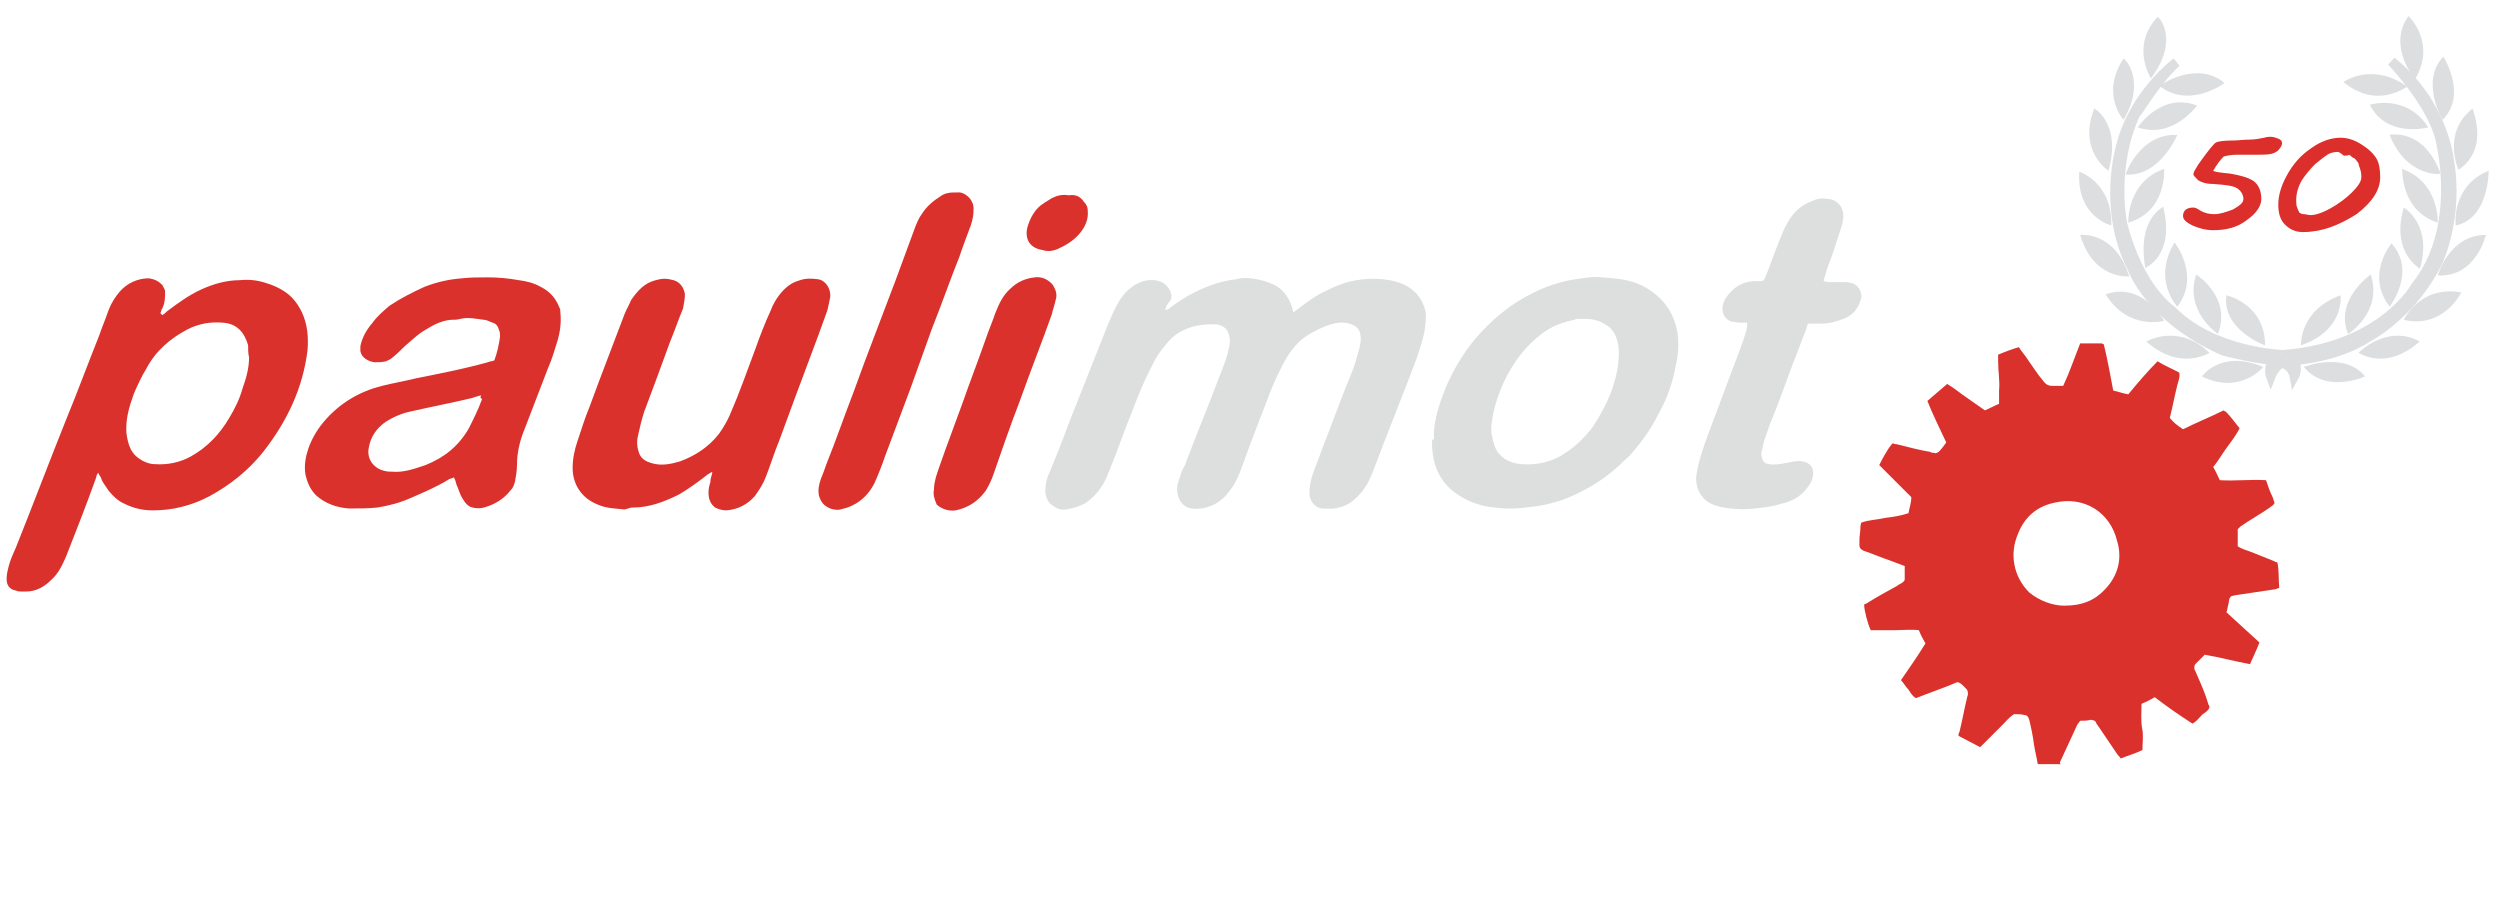<?xml version="1.0" encoding="utf-8"?>
<!-- Generator: Adobe Illustrator 24.0.1, SVG Export Plug-In . SVG Version: 6.00 Build 0)  -->
<svg version="1.1" id="Ebene_1" xmlns="http://www.w3.org/2000/svg" xmlns:xlink="http://www.w3.org/1999/xlink" x="0px" y="0px"
	 viewBox="0 0 265 96" style="enable-background:new 0 0 265 96;" xml:space="preserve">
<style type="text/css">
	.st0{clip-path:url(#SVGID_2_);fill:#DA312C;}
	.st1{clip-path:url(#SVGID_2_);fill:#DDDEDE;}
	.st2{clip-path:url(#SVGID_2_);fill:#DDDEDF;}
	.st3{display:none;clip-path:url(#SVGID_2_);fill:none;stroke:#DDDEDF;stroke-miterlimit:10;}
	.st4{display:none;clip-path:url(#SVGID_2_);fill:#DDDEDF;}
	.st5{clip-path:url(#SVGID_2_);fill:none;stroke:#DDDEDF;stroke-miterlimit:10;}
	.st6{fill:#DC2F2C;}
</style>
<g>
	<defs>
		<rect id="SVGID_1_" x="-0.3" y="1" width="265.3" height="80.1"/>
	</defs>
	<clipPath id="SVGID_2_">
		<use xlink:href="#SVGID_1_"  style="overflow:visible;"/>
	</clipPath>
	<path class="st0" d="M228.7,38.3c0.8,0.5,1.6,0.8,2.3,1.2c0.1,0.5-0.1,0.9-0.2,1.3c-0.3,1.2-0.5,2.3-0.8,3.5
		c0.4,0.5,0.8,0.8,1.4,1.2c1.4-0.7,2.9-1.3,4.3-2c0.1,0.1,0.2,0.1,0.3,0.2c0.5,0.5,0.9,1.1,1.4,1.7c-0.4,0.8-0.9,1.4-1.4,2.1
		c-0.5,0.7-0.9,1.4-1.4,2c0.3,0.5,0.5,1,0.7,1.4c1.6,0.1,3.3-0.1,4.9,0c0.2,0.6,0.4,1.2,0.7,1.8l0.2,0.6c-0.1,0.3-0.3,0.3-0.5,0.5
		c-1,0.7-2.1,1.3-3.1,2c-0.1,0.1-0.2,0.2-0.3,0.3v1.8c0.4,0.3,0.9,0.4,1.4,0.6c0.8,0.3,1.7,0.7,2.5,1c0.1,0.1,0.2,0.1,0.3,0.1
		c0.2,0.9,0.1,1.8,0.2,2.7c-0.2,0.1-0.5,0.2-0.7,0.2c-1.3,0.2-2.7,0.4-4,0.6c-0.1,0-0.3,0.1-0.4,0.1c-0.3,0.3-0.2,0.6-0.3,0.9
		c-0.1,0.3-0.1,0.6-0.2,0.8c1.2,1.1,2.3,2.1,3.5,3.2c-0.3,0.8-0.7,1.6-1,2.3c-1.6-0.3-3.1-0.7-4.8-1c-0.3,0.3-0.7,0.7-1,1
		c-0.1,0.1-0.1,0.3-0.1,0.5c0.2,0.5,0.5,1.1,0.7,1.6c0.3,0.7,0.6,1.5,0.8,2.2c0.1,0.1,0.1,0.2,0.1,0.3c-0.2,0.5-0.7,0.6-0.9,0.9
		c-0.3,0.3-0.5,0.6-0.9,0.8c-1.4-0.9-2.7-1.8-4-2.8c-0.5,0.3-0.9,0.5-1.4,0.7c0,0.9-0.1,1.9,0.1,2.8c0.1,0.7,0,1.4,0,2.1
		c-0.8,0.4-1.6,0.6-2.3,0.9c-0.1-0.2-0.3-0.3-0.4-0.5c-0.7-1-1.4-2.1-2.1-3.1c-0.1-0.1-0.1-0.1-0.1-0.2c-0.1-0.2-0.3-0.3-0.6-0.3
		c-0.4,0.1-0.7,0.1-1.1,0.1c-0.1,0.1-0.2,0.3-0.3,0.4c-0.6,1.3-1.2,2.6-1.8,3.9c-0.1,0.1,0,0.2,0,0.3H216c-0.1-0.7-0.3-1.4-0.4-2.1
		c-0.1-0.8-0.3-1.8-0.5-2.6c-0.1-0.3-0.2-0.5-0.5-0.5c-0.3-0.1-0.7-0.1-1.1-0.1c-0.5,0.3-0.8,0.7-1.2,1.1c-0.4,0.4-0.8,0.8-1.2,1.2
		c-0.4,0.4-0.8,0.8-1.2,1.2c-0.8-0.4-1.5-0.8-2.3-1.2c0-0.1,0-0.3,0.1-0.4c0.3-1.2,0.5-2.4,0.8-3.6c0-0.1,0.1-0.3,0.1-0.4
		c0-0.2,0-0.3-0.1-0.5c-0.3-0.3-0.6-0.7-1-0.8c-1.4,0.6-2.9,1.1-4.4,1.7c-0.4-0.2-0.6-0.6-0.8-0.9c-0.3-0.3-0.5-0.7-0.8-1
		c0.9-1.3,1.8-2.6,2.6-3.9c-0.3-0.5-0.5-0.9-0.7-1.4c-0.8-0.1-1.8,0-2.6,0h-2.5c-0.3-0.6-0.7-2.1-0.7-2.7c0.1-0.1,0.1-0.1,0.2-0.1
		c1.1-0.7,2.2-1.3,3.3-1.9c0.1-0.1,0.3-0.2,0.5-0.3c0.1-0.1,0.3-0.2,0.3-0.4v-1.4c-0.5-0.2-1.1-0.4-1.6-0.6c-0.9-0.3-1.8-0.7-2.7-1
		c-0.3-0.1-0.5-0.3-0.5-0.6v-0.6c0-0.4,0.1-0.8,0.1-1.2c0-0.2,0-0.3,0.1-0.6c0.8-0.3,1.7-0.3,2.5-0.5c0.8-0.1,1.6-0.2,2.5-0.5
		c0.1-0.6,0.3-1.1,0.3-1.7c-1.1-1.1-2.3-2.3-3.4-3.4c0.3-0.6,0.8-1.6,1.4-2.3c0.1,0,0.3,0.1,0.5,0.1c1.2,0.3,2.3,0.6,3.5,0.8
		c0.1,0.1,0.3,0.1,0.4,0.1c0.2,0.1,0.3,0,0.5-0.1c0.3-0.3,0.6-0.7,0.8-1c-0.7-1.5-1.4-2.9-2-4.4c0.7-0.6,1.4-1.2,2.1-1.8
		c0.7,0.4,1.4,1,2,1.4c0.7,0.5,1.3,0.9,2,1.4c0.5-0.2,1-0.5,1.5-0.7v-0.4v-1c0.1-1-0.1-2-0.1-3.1v-0.7c0.7-0.3,1.5-0.6,2.2-0.8
		c0.3,0.5,0.7,0.9,1,1.4c0.5,0.7,1,1.5,1.6,2.2c0.2,0.3,0.5,0.5,0.9,0.5h1.2c0.7-1.5,1.2-3,1.8-4.5h2.2c0.1,0,0.1,0,0.3,0.1
		c0.4,1.6,0.7,3.3,1,4.9c0.5,0.1,1,0.3,1.6,0.4C226.5,40.7,227.6,39.4,228.7,38.3 M218.8,64.2c2,0,3.3-0.6,4.4-1.8
		c1.3-1.4,1.8-3.2,1.2-5.1c-0.7-2.9-3.4-4.8-6.7-4c-1.8,0.4-3.1,1.5-3.8,3.3c-0.9,2.1-0.5,4.5,1.2,6.2
		C216.2,63.7,217.6,64.2,218.8,64.2"/>
	<path class="st1" d="M123.5,32.9c0.1-0.1,0.2-0.1,0.3-0.1c0.9-0.7,1.8-1.3,2.8-1.8c1.4-0.7,2.8-1.2,4.4-1.4c0.2,0,0.3-0.1,0.5-0.1
		c1-0.1,2.1,0.1,3.1,0.5c1.2,0.4,1.9,1.3,2.3,2.4c0.1,0.2,0.1,0.5,0.2,0.7c0.1-0.1,0.2-0.1,0.3-0.2c0.9-0.7,1.8-1.4,2.8-1.9
		c1.2-0.6,2.3-1.1,3.6-1.3c1.2-0.2,2.3-0.2,3.5,0c0.6,0.1,1.2,0.3,1.8,0.6c1,0.6,1.7,1.4,2,2.7c0.1,0.7,0,1.4-0.1,2.1
		c-0.2,1-0.5,1.9-0.8,2.8c-1.5,4-3.1,7.9-4.6,11.9c-0.3,0.8-0.7,1.7-1.3,2.4c-0.7,0.8-1.4,1.4-2.4,1.6c-0.6,0.2-1.2,0.1-1.8,0.1
		c-0.7-0.1-1.3-0.8-1.3-1.6c0-0.7,0.1-1.2,0.3-1.9c0.3-0.9,0.7-1.8,1-2.7c1.1-2.8,2.1-5.6,3.3-8.5c0.3-0.8,0.5-1.6,0.7-2.3
		c0.1-0.5,0.2-0.9,0.1-1.4c-0.1-0.7-0.5-1-1.2-1.2c-0.7-0.2-1.3-0.1-2,0.1c-0.9,0.3-1.7,0.7-2.5,1.2c-1.2,0.8-2,2-2.6,3.2
		c-0.8,1.5-1.4,3.1-2,4.7c-0.7,1.8-1.4,3.6-2,5.3c-0.3,0.8-0.6,1.7-1,2.4c-0.6,1-1.4,2-2.5,2.4c-0.7,0.3-1.4,0.4-2.1,0.3
		c-0.8-0.1-1.4-0.8-1.5-1.7c-0.1-0.6,0.1-1.2,0.3-1.7c0.1-0.5,0.3-0.8,0.5-1.2c1.2-3.2,2.5-6.3,3.7-9.5c0.4-1,0.8-2,1-3.1
		c0.1-0.5,0.1-0.9-0.1-1.4c-0.1-0.4-0.5-0.7-0.8-0.8c-0.1,0-0.2-0.1-0.3-0.1c-1.5-0.1-2.9,0.1-4.2,0.9c-0.5,0.3-1,0.8-1.3,1.2
		c-0.7,0.8-1.2,1.6-1.6,2.5c-1,1.9-1.7,3.9-2.5,5.9c-0.4,1-0.8,2.1-1.2,3.2c-0.3,0.8-0.7,1.7-1,2.5c-0.5,1.1-1.2,2-2.2,2.7
		c-0.7,0.4-1.4,0.6-2.1,0.7c-0.5,0.1-1-0.1-1.4-0.4c-0.5-0.3-0.7-0.8-0.8-1.4c0-0.7,0.1-1.4,0.4-2c0.7-1.7,1.4-3.4,2-5.1
		c1.4-3.5,2.8-7.1,4.2-10.6c0.2-0.5,0.4-0.9,0.6-1.4c0.5-1,1-2,2-2.7c0.7-0.5,1.5-0.8,2.4-0.7c0.8,0.1,1.4,0.5,1.7,1.3
		c0.1,0.3,0.1,0.6,0,0.8C123.8,32.1,123.6,32.5,123.5,32.9"/>
	<path class="st0" d="M17.2,33.4c0.2-0.1,0.4-0.3,0.5-0.4c1.2-0.9,2.3-1.7,3.6-2.3c1.3-0.6,2.7-1,4.1-1c1-0.1,1.9,0,2.8,0.3
		c1,0.3,2,0.8,2.7,1.5c0.5,0.5,0.8,1,1.1,1.6c0.6,1.3,0.7,2.6,0.6,4c-0.5,4.1-2.2,7.6-4.7,10.8c-1.6,2-3.5,3.5-5.7,4.7
		c-1.9,1-3.9,1.5-6,1.5c-1,0-2-0.2-3-0.7c-0.7-0.3-1.2-0.8-1.7-1.4c-0.3-0.5-0.7-0.9-0.8-1.4c-0.1-0.1-0.2-0.3-0.3-0.5
		c-0.1,0.2-0.2,0.3-0.2,0.5C9.2,53.4,8.1,56.2,7,59c-0.4,0.9-0.8,1.8-1.6,2.5c-0.7,0.7-1.6,1.2-2.6,1.2H2.2c-0.1,0-0.3,0-0.5-0.1
		c-0.7-0.1-1-0.6-1-1.2c0-0.5,0.1-0.9,0.2-1.3c0.2-0.8,0.5-1.4,0.8-2.1c1.8-4.5,3.5-9,5.3-13.5c1.2-2.9,2.3-5.9,3.5-8.9
		c0.3-0.9,0.7-1.8,1-2.7c0.3-0.8,0.7-1.4,1.2-2c0.8-0.9,1.9-1.4,3.1-1.4c0.6,0.1,1,0.3,1.4,0.7c0.1,0.2,0.3,0.5,0.3,0.7
		c0,0.6,0,1.2-0.3,1.8c-0.1,0.1-0.1,0.3-0.2,0.5C17.2,33.4,17.2,33.4,17.2,33.4 M26.4,37.9c-0.1-0.5-0.1-0.8-0.1-1.3
		c-0.4-1.4-1.2-2.3-2.7-2.4c-1.3-0.1-2.5,0.1-3.7,0.7c-1.9,1-3.4,2.3-4.4,4.2c-0.5,0.8-0.9,1.7-1.3,2.6c-0.5,1.4-0.9,2.7-0.8,4.2
		c0.1,0.7,0.2,1.2,0.5,1.8c0.2,0.3,0.4,0.6,0.7,0.8c0.5,0.4,1.2,0.7,1.8,0.7c1.4,0.1,2.7-0.2,3.8-0.8c1.8-1,3.1-2.4,4.1-4.1
		c0.6-1,1.1-2,1.4-3.1C26.1,40.1,26.4,39,26.4,37.9"/>
	<path class="st0" d="M52.4,38.2c0.3-0.8,0.5-1.7,0.6-2.5c0-0.3,0-0.5-0.1-0.7c-0.1-0.4-0.3-0.7-0.7-0.8c-0.3-0.1-0.6-0.3-0.9-0.3
		c-0.8-0.1-1.7-0.3-2.5-0.1c-0.3,0.1-0.7,0.1-1,0.1c-1.2,0.1-2.1,0.7-3.1,1.3c-0.7,0.5-1.2,1-1.8,1.5c-0.4,0.4-0.8,0.8-1.3,1.2
		c-0.2,0.2-0.5,0.3-0.7,0.4c-0.4,0.1-0.8,0.1-1.2,0.1c-0.7-0.1-1.4-0.5-1.5-1.2v-0.5c0.2-1,0.7-1.8,1.3-2.5c0.5-0.7,1.1-1.2,1.8-1.8
		c1.2-0.8,2.4-1.4,3.7-2c1.3-0.5,2.6-0.8,4-0.9c0.8-0.1,1.8-0.1,2.7-0.1c1.1,0,2.2,0.1,3.3,0.3c0.8,0.1,1.6,0.3,2.3,0.7
		c1,0.5,1.6,1.2,2,2.2c0.1,0.2,0.1,0.3,0.1,0.5c0.1,1,0,2-0.3,3c-0.3,1-0.6,2-1,2.9c-0.8,2.1-1.7,4.4-2.5,6.5
		c-0.5,1.2-0.8,2.5-0.8,3.8c0,0.6-0.1,1.1-0.2,1.7c-0.1,0.4-0.2,0.7-0.5,1c-0.7,0.9-1.7,1.5-2.8,1.8c-0.4,0.1-0.8,0.1-1.2,0
		c-0.5-0.1-0.8-0.5-1.1-1c-0.3-0.5-0.4-1-0.6-1.4c-0.1-0.3-0.1-0.5-0.3-0.8c-0.1,0.1-0.3,0.1-0.5,0.2c-1.3,0.8-2.7,1.4-4.1,2
		c-1.1,0.5-2.3,0.8-3.5,1c-1,0.1-2,0.1-3,0.1c-1.3-0.1-2.5-0.5-3.5-1.4c-0.6-0.6-0.9-1.3-1.1-2.1c-0.2-1,0-2,0.3-2.9
		c0.4-1.1,1-2.1,1.8-3c1.6-1.8,3.6-3,6-3.6c1.2-0.3,2.4-0.5,3.6-0.8c2.5-0.5,5.1-1,7.6-1.7C51.9,38.3,52.2,38.3,52.4,38.2 M51,41.9
		c-0.4,0.1-0.7,0.2-1,0.3c-2.1,0.5-4.2,0.9-6.4,1.4c-1,0.2-1.9,0.6-2.7,1.1c-1,0.7-1.6,1.6-1.8,2.7c-0.3,1.4,0.7,2.3,1.6,2.5
		c0.3,0.1,0.7,0.1,0.9,0.1c1.2,0.1,2.3-0.3,3.5-0.7c2-0.8,3.5-2,4.6-3.9c0.5-1,1-2,1.4-3.1C50.9,42.2,50.9,42.1,51,41.9"/>
	<path class="st1" d="M152,46.6c-0.1-1.8,0.5-3.6,1.2-5.4c0.8-1.9,1.8-3.6,3.1-5.2c1.8-2.1,3.8-3.8,6.3-5c1.6-0.8,3.3-1.3,5.1-1.5
		c0.7-0.1,1.4-0.2,2.1-0.1c1.4,0.1,2.8,0.2,4.1,0.8c2.1,1,3.5,2.7,3.9,5c0.2,1.2,0.1,2.5-0.2,3.7c-0.3,1.6-0.8,3.1-1.6,4.6
		c-0.7,1.4-1.5,2.7-2.5,3.9c-0.4,0.5-0.7,0.9-1.2,1.3c-0.7,0.7-1.4,1.3-2.2,1.9c-1.4,1-2.9,1.8-4.5,2.4c-1,0.3-2,0.6-3.1,0.7
		c-1.3,0.2-2.7,0.3-4,0.1c-1.3-0.1-2.6-0.5-3.7-1.2c-2-1.2-2.9-3-3-5.3V46.6z M167.9,33.8h-0.7c-0.1,0-0.2,0-0.3,0.1
		c-1.6,0.3-2.9,0.9-4.1,2c-1.3,1.1-2.3,2.5-3.1,4c-0.8,1.6-1.4,3.3-1.6,5.1c-0.1,0.8,0.1,1.5,0.3,2.2c0.1,0.3,0.3,0.7,0.5,0.9
		c0.6,0.7,1.4,1,2.3,1.1c1.4,0.1,2.8-0.1,4.1-0.8c1.4-0.8,2.5-1.8,3.5-3.1c0.8-1.2,1.5-2.5,2-3.8c0.5-1.4,0.8-2.7,0.8-4.2
		c0-0.5-0.1-1.1-0.3-1.6c-0.3-0.7-0.7-1.1-1.3-1.4C169.4,33.9,168.6,33.8,167.9,33.8"/>
	<path class="st0" d="M75.5,50c-0.2,0.1-0.3,0.2-0.5,0.3c-1,0.8-2,1.5-3,2.1c-1.6,0.8-3.2,1.4-4.9,1.4c-0.1,0-0.3,0-0.5,0.1
		c-0.1,0-0.3,0.1-0.4,0.1c-0.9-0.1-1.9-0.1-2.8-0.5c-1.8-0.7-2.7-2.2-2.7-3.9c0-1,0.2-1.9,0.5-2.8c0.4-1.2,0.8-2.5,1.3-3.7
		c1.2-3.3,2.5-6.6,3.7-9.8c0.2-0.5,0.5-1,0.7-1.5c0.7-1,1.4-1.8,2.6-2.1c0.7-0.2,1.2-0.2,1.9,0c0.7,0.2,1.1,0.8,1.2,1.5
		c0,0.5-0.1,1-0.2,1.5c-0.5,1.2-0.9,2.4-1.4,3.6c-0.9,2.5-1.8,4.9-2.7,7.3c-0.3,0.9-0.5,1.8-0.7,2.7c-0.1,0.5-0.1,1,0.1,1.6
		c0.2,0.7,0.7,1,1.4,1.2c1,0.3,2,0.1,3-0.2c1.6-0.6,3-1.5,4.1-2.9c0.5-0.7,0.9-1.4,1.2-2.1c1-2.3,1.8-4.6,2.7-7c0.5-1.4,1-2.7,1.6-4
		c0.3-0.8,0.8-1.6,1.4-2.2c0.5-0.5,1-0.8,1.7-1c0.6-0.2,1.2-0.2,1.9-0.1c0.8,0.1,1.4,1,1.3,1.9c-0.1,0.5-0.2,1-0.3,1.4
		c-0.6,1.7-1.2,3.3-1.8,4.9c-1.1,2.9-2.2,5.9-3.3,8.9c-0.5,1.2-0.9,2.5-1.4,3.8c-0.3,0.8-0.7,1.4-1.2,2.1c-0.8,0.9-1.8,1.4-3,1.5
		c-0.4,0-0.8-0.1-1.2-0.3c-0.5-0.4-0.7-0.9-0.7-1.6c0-0.4,0.1-0.8,0.2-1.1C75.3,50.6,75.5,50.4,75.5,50"/>
	<path class="st1" d="M185.2,34.2h-0.8c-0.3,0-0.6-0.1-0.8-0.1c-0.7-0.2-1.1-0.8-1-1.6c0.1-0.7,0.5-1.2,1-1.7c0.7-0.7,1.6-1,2.5-1
		h0.7c0.3-0.2,0.3-0.4,0.4-0.6c0.6-1.5,1.1-3,1.7-4.4c0.2-0.5,0.4-0.9,0.7-1.4c0.6-1,1.4-1.7,2.5-2.1c0.6-0.3,1.2-0.3,1.8-0.2
		c0.9,0.1,1.5,0.9,1.5,1.8c0,0.3-0.1,0.6-0.1,0.8c-0.3,1-0.7,2.1-1,3.1c-0.3,0.8-0.6,1.5-0.8,2.3c-0.1,0.2-0.1,0.4-0.2,0.7
		c0.2,0,0.3,0.1,0.4,0.1h1.9c0.3,0,0.5,0.1,0.7,0.1c0.7,0.2,1.1,1,1,1.6c-0.3,1-0.8,1.8-1.9,2.2c-0.8,0.3-1.5,0.5-2.3,0.5h-1.4
		c-0.1,0.1-0.2,0.3-0.2,0.5c-0.5,1.2-0.9,2.4-1.4,3.6c-0.8,2.2-1.6,4.4-2.5,6.6c-0.3,0.9-0.7,1.8-0.8,2.7c-0.1,0.1-0.1,0.3-0.1,0.5
		c0.1,0.7,0.3,0.9,0.8,1c0.6,0.1,1.1,0,1.7-0.1c0.6-0.1,1.2-0.3,1.8-0.2c0.7,0.1,1.2,0.5,1.2,1.2c0,0.7-0.3,1.2-0.7,1.7
		c-0.7,0.9-1.7,1.4-2.7,1.6c-0.9,0.3-1.8,0.4-2.8,0.5c-0.8,0.1-1.7,0.1-2.6,0c-0.7-0.1-1.4-0.2-2-0.5c-1.1-0.5-1.7-1.7-1.6-2.9
		c0.2-1.5,0.7-2.9,1.2-4.3c0.9-2.4,1.8-4.8,2.7-7.2c0.5-1.3,1-2.6,1.4-3.9C185.2,34.7,185.2,34.5,185.2,34.2"/>
	<path class="st0" d="M101.1,20.4h0.4c0.7-0.1,1.7,0.7,1.7,1.7c0,0.7-0.1,1.2-0.3,1.8c-0.4,1.1-0.8,2.1-1.2,3.3
		c-1,2.5-1.9,5.1-2.9,7.6C98,37,97.3,39,96.5,41.2c-0.9,2.4-1.8,4.8-2.7,7.2c-0.3,0.9-0.7,1.9-1.1,2.8c-0.5,1-1.3,1.9-2.4,2.4
		c-0.4,0.2-0.8,0.3-1.2,0.4c-0.4,0.1-0.8,0-1.1-0.1c-0.7-0.3-1-0.7-1.2-1.4c-0.1-0.6,0-1.1,0.2-1.7c0.2-0.5,0.4-1,0.6-1.6
		c1-2.5,1.9-5.1,2.9-7.7c1.4-3.9,2.9-7.7,4.4-11.7c0.7-1.9,1.4-3.8,2.1-5.7c0.2-0.5,0.4-1,0.7-1.4c0.5-0.8,1.2-1.4,2-1.9
		C100.1,20.5,100.6,20.4,101.1,20.4"/>
	<path class="st0" d="M99,51.9c0-0.5,0.1-0.9,0.2-1.3c0.3-1,0.7-2,1-2.9c0.6-1.6,1.2-3.3,1.8-4.9c0.8-2.3,1.7-4.6,2.5-6.9
		c0.3-0.9,0.7-1.8,1-2.7c0.4-1,0.8-1.9,1.6-2.6c0.7-0.7,1.6-1.1,2.6-1.2c0.7-0.1,1.4,0.2,1.9,0.8c0.3,0.5,0.5,1,0.3,1.6
		c-0.1,0.5-0.3,1-0.4,1.5c-1.1,3.1-2.3,6.1-3.4,9.2c-1,2.6-1.9,5.2-2.8,7.8c-0.2,0.6-0.5,1.2-0.8,1.7c-0.8,1.1-1.8,1.8-3.2,2.1
		c-0.7,0.1-1.4-0.1-2-0.6C99,52.8,98.9,52.4,99,51.9"/>
	<path class="st0" d="M113.3,20.7c0.7-0.1,1.2,0.1,1.6,0.7c0.3,0.3,0.4,0.6,0.4,0.9c0.1,1-0.3,1.8-0.9,2.5c-0.6,0.7-1.4,1.2-2.3,1.6
		c-0.5,0.2-1,0.3-1.6,0.1c-1.3-0.2-1.9-1.1-1.6-2.4c0.3-1,0.8-2,1.8-2.6c0.3-0.2,0.5-0.3,0.8-0.5C112.1,20.7,112.6,20.6,113.3,20.7"
		/>
	<path class="st2" d="M228,8.3c0,0-2.2-3.4,0.7-6.5C228.8,1.7,231.1,4.2,228,8.3"/>
	<path class="st3" d="M228,8.3c0,0-2.2-3.4,0.7-6.5C228.8,1.7,231.1,4.2,228,8.3z"/>
	<path class="st2" d="M225.1,12.7c0,0-2.5-2.7,0-6.5C225.1,6.1,227.6,8.4,225.1,12.7"/>
	<path class="st3" d="M225.1,12.7c0,0-2.5-2.7,0-6.5C225.1,6.1,227.6,8.4,225.1,12.7z"/>
	<path class="st2" d="M223.5,18.1c0,0-3.3-2.1-1.5-6.6C222,11.5,224.9,13.1,223.5,18.1"/>
	<path class="st3" d="M223.5,18.1c0,0-3.3-2.1-1.5-6.6C222,11.5,224.9,13.1,223.5,18.1z"/>
	<path class="st2" d="M223.8,23.9c0,0-3.7-0.9-3.4-5.7C220.4,18.2,223.9,19.3,223.8,23.9"/>
	<path class="st3" d="M223.8,23.9c0,0-3.7-0.9-3.4-5.7C220.4,18.2,223.9,19.3,223.8,23.9z"/>
	<path class="st2" d="M225.7,29.3c0,0-3.8,0.4-5.2-4.4C220.6,24.9,224.2,24.5,225.7,29.3"/>
	<path class="st3" d="M225.7,29.3c0,0-3.8,0.4-5.2-4.4C220.6,24.9,224.2,24.5,225.7,29.3z"/>
	<path class="st2" d="M229.4,34c0,0-3.8,1.1-6.2-2.8C223.3,31.2,226.6,29.6,229.4,34"/>
	<path class="st3" d="M229.4,34c0,0-3.8,1.1-6.2-2.8C223.3,31.2,226.6,29.6,229.4,34z"/>
	<path class="st2" d="M234.2,37.4c0,0-3.1,2-6.7-1.2C227.5,36.2,230.9,34.2,234.2,37.4"/>
	<path class="st3" d="M234.2,37.4c0,0-3.1,2-6.7-1.2C227.5,36.2,230.9,34.2,234.2,37.4z"/>
	<path class="st2" d="M233.4,39.9c0,0,2-2.9,6.5-1C239.9,38.9,237.5,41.9,233.4,39.9"/>
	<path class="st3" d="M233.4,39.9c0,0,2-2.9,6.5-1C239.9,38.9,237.5,41.9,233.4,39.9z"/>
	<path class="st2" d="M244.2,38.9c0,0,4.3-1.7,6.5,1C250.7,39.9,246.6,41.8,244.2,38.9"/>
	<path class="st3" d="M244.2,38.9c0,0,4.3-1.7,6.5,1C250.7,39.9,246.6,41.8,244.2,38.9z"/>
	<path class="st2" d="M250,37.4c0,0,3-3.1,6.5-1.2C256.4,36.2,253.5,39.3,250,37.4"/>
	<path class="st3" d="M250,37.4c0,0,3-3.1,6.5-1.2C256.4,36.2,253.5,39.3,250,37.4z"/>
	<path class="st2" d="M254.8,33.9c0,0,1.7-3.7,6.1-2.9C260.9,31,259,34.9,254.8,33.9"/>
	<path class="st3" d="M254.8,33.9c0,0,1.7-3.7,6.1-2.9C260.9,31,259,34.9,254.8,33.9z"/>
	<path class="st2" d="M258.4,29.2c0,0,1.2-4.3,5.1-4.3C263.5,24.9,262.5,29.4,258.4,29.2"/>
	<path class="st3" d="M258.4,29.2c0,0,1.2-4.3,5.1-4.3C263.5,24.9,262.5,29.4,258.4,29.2z"/>
	<path class="st2" d="M260.3,23.9c0,0-0.5-4.2,3.5-5.8C263.8,18.2,263.8,23.2,260.3,23.9"/>
	<path class="st3" d="M260.3,23.9c0,0-0.5-4.2,3.5-5.8C263.8,18.2,263.8,23.2,260.3,23.9z"/>
	<path class="st2" d="M260.6,18c0,0-1.8-3.9,1.5-6.5C262,11.5,264,15.7,260.6,18"/>
	<path class="st3" d="M260.6,18c0,0-1.8-3.9,1.5-6.5C262,11.5,264,15.7,260.6,18z"/>
	<path class="st2" d="M258.9,12.7c0,0-2.4-4.1,0.1-6.7C259,6,261.6,10.1,258.9,12.7"/>
	<path class="st3" d="M258.9,12.7c0,0-2.4-4.1,0.1-6.7C259,6,261.6,10.1,258.9,12.7z"/>
	<path class="st2" d="M256,8.4c0,0-3-3.5-0.7-6.7C255.3,1.7,258.3,4.5,256,8.4"/>
	<path class="st3" d="M256,8.4c0,0-3-3.5-0.7-6.7C255.3,1.7,258.3,4.5,256,8.4z"/>
	<path class="st2" d="M248.4,8.7c0,0,3-2.2,6.8,0.5C255.1,9.1,252.1,11.7,248.4,8.7"/>
	<path class="st3" d="M248.4,8.7c0,0,3-2.2,6.8,0.5C255.1,9.1,252.1,11.7,248.4,8.7z"/>
	<path class="st2" d="M251.2,11.1c0,0,3.9-1.2,6.2,2.4C257.4,13.5,253,14.7,251.2,11.1"/>
	<path class="st3" d="M251.2,11.1c0,0,3.9-1.2,6.2,2.4C257.4,13.5,253,14.7,251.2,11.1z"/>
	<path class="st2" d="M253.3,14.3c0,0,3.6-0.8,5.4,4.1C258.7,18.5,255.1,18.8,253.3,14.3"/>
	<path class="st3" d="M253.3,14.3c0,0,3.6-0.8,5.4,4.1C258.7,18.5,255.1,18.8,253.3,14.3"/>
	<path class="st2" d="M258.4,23.6c0,0,0.2-4.3-3.8-5.7C254.7,18,254.4,22.3,258.4,23.6"/>
	<path class="st3" d="M258.4,23.6c0,0,0.2-4.3-3.8-5.7C254.7,18,254.4,22.3,258.4,23.6z"/>
	<path class="st2" d="M254.8,22c0,0,3.1,1.8,1.7,6.5C256.5,28.4,253.4,26.8,254.8,22"/>
	<path class="st3" d="M254.8,22c0,0,3.1,1.8,1.7,6.5C256.5,28.4,253.4,26.8,254.8,22z"/>
	<path class="st2" d="M253.5,25.8c0,0-2.8,3.3-0.2,6.7C253.3,32.5,256.2,28.8,253.5,25.8"/>
	<path class="st3" d="M253.5,25.8c0,0-2.8,3.3-0.2,6.7C253.3,32.5,256.2,28.8,253.5,25.8z"/>
	<path class="st2" d="M248.9,35.4c0,0,3.7-2.3,2.4-6.3C251.3,29.1,247.4,31.8,248.9,35.4"/>
	<path class="st3" d="M248.9,35.4c0,0,3.7-2.3,2.4-6.3C251.3,29.1,247.4,31.8,248.9,35.4z"/>
	<path class="st2" d="M243.9,36.6c0,0-0.2-3.7,4.2-5.3C248.1,31.3,248.6,35,243.9,36.6"/>
	<path class="st3" d="M243.9,36.6c0,0-0.2-3.7,4.2-5.3C248.1,31.3,248.6,35,243.9,36.6z"/>
	<path class="st2" d="M236,31.3c0,0,4.1,0.9,4.1,5.3C240,36.6,235.5,34.9,236,31.3"/>
	<path class="st3" d="M236,31.3c0,0,4.1,0.9,4.1,5.3C240,36.6,235.5,34.9,236,31.3z"/>
	<path class="st2" d="M232.8,29.1c0,0,3.8,2.4,2.3,6.3C235.1,35.4,231.5,33,232.8,29.1"/>
	<path class="st3" d="M232.8,29.1c0,0,3.8,2.4,2.3,6.3C235.1,35.4,231.5,33,232.8,29.1z"/>
	<path class="st2" d="M230.5,25.7c0,0,2.8,3.5,0.3,6.8C230.8,32.5,228.1,29.7,230.5,25.7"/>
	<path class="st3" d="M230.5,25.7c0,0,2.8,3.5,0.3,6.8C230.8,32.5,228.1,29.7,230.5,25.7z"/>
	<path class="st2" d="M227.4,28.4c0,0,3.2-1.3,1.9-6.5C229.3,22,226.5,23.1,227.4,28.4"/>
	<path class="st3" d="M227.4,28.4c0,0,3.2-1.3,1.9-6.5C229.3,22,226.5,23.1,227.4,28.4z"/>
	<path class="st2" d="M225.6,23.6c0,0-0.2-4.3,3.8-5.7C229.4,18,229.7,22.4,225.6,23.6"/>
	<path class="st3" d="M225.6,23.6c0,0-0.2-4.3,3.8-5.7C229.4,18,229.7,22.4,225.6,23.6z"/>
	<path class="st2" d="M225.3,18.5c0,0,1.5-4.4,5.5-4.2C230.8,14.3,228.9,18.8,225.3,18.5"/>
	<path class="st3" d="M225.3,18.5c0,0,1.5-4.4,5.5-4.2C230.8,14.3,228.9,18.8,225.3,18.5z"/>
	<path class="st2" d="M226.6,13.5c0,0,2.5-3.8,6.3-2.3C232.9,11.1,230.4,14.8,226.6,13.5"/>
	<path class="st3" d="M226.6,13.5c0,0,2.5-3.8,6.3-2.3C232.9,11.1,230.4,14.8,226.6,13.5z"/>
	<path class="st2" d="M228.9,9.1c0,0,3.9-2.8,6.9-0.3C235.8,8.8,232.1,11.6,228.9,9.1"/>
	<path class="st3" d="M228.9,9.1c0,0,3.9-2.8,6.9-0.3C235.8,8.8,232.1,11.6,228.9,9.1z"/>
	<path class="st4" d="M230.7,6.6c0,0-4.5,3.3-5.9,8.9c0,0-2,6.7,1.2,12.9c0,0,1.8,5.3,9.7,8.8c0,0,2.7,0.7,5.2,1
		c0,0-0.5,0.9-0.2,1.7c0,0,0.5-1.3,1.3-1.4c0,0,1,0.3,1.2,1.4c0,0,0.5-0.9-0.1-1.7c0,0,4.5-0.2,8-2.5c0,0,4.5-2.3,7.3-7.9
		c0,0,2.3-4.8,1.2-10.9c0,0-0.6-6-6.1-10.4c0,0,4.8,5,5.3,9c0,0,2.1,8.8-2.7,14.8c0,0-3.5,6.5-14.1,7.3c0,0-7.4-0.2-11.8-4.7
		c0,0-3.4-2.2-5.2-9.1c0,0-1.3-6,1.4-11.8C226.5,12.2,228.3,8.8,230.7,6.6"/>
	<path class="st5" d="M230.7,6.6c0,0-4.5,3.3-5.9,8.9c0,0-2,6.7,1.2,12.9c0,0,1.8,5.3,9.7,8.8c0,0,2.7,0.7,5.2,1
		c0,0-0.5,0.9-0.2,1.7c0,0,0.5-1.3,1.3-1.4c0,0,1,0.3,1.2,1.4c0,0,0.5-0.9-0.1-1.7c0,0,4.5-0.2,8-2.5c0,0,4.5-2.3,7.3-7.9
		c0,0,2.3-4.8,1.2-10.9c0,0-0.6-6-6.1-10.4c0,0,4.8,5,5.3,9c0,0,2.1,8.8-2.7,14.8c0,0-3.5,6.5-14.1,7.3c0,0-7.4-0.2-11.8-4.7
		c0,0-3.4-2.2-5.2-9.1c0,0-1.3-6,1.4-11.8C226.5,12.2,228.3,8.8,230.7,6.6z"/>
</g>
<g>
	<path class="st6" d="M235.7,16.6c-0.3,0.3-0.7,0.8-1.1,1.5c0.1,0.1,0.7,0.2,1.8,0.3c1.1,0.2,1.9,0.4,2.5,0.8c0.5,0.4,0.8,1,0.8,1.9
		c0,0.7-0.5,1.5-1.5,2.2c-1,0.8-2.2,1.1-3.6,1.1c-0.8,0-1.5-0.2-2.2-0.5c-0.6-0.3-1-0.6-1-1c0-0.6,0.4-0.9,1.1-0.9
		c0.2,0,0.4,0.1,0.7,0.3c0.5,0.3,1,0.4,1.5,0.4c0.6,0,1.2-0.2,2-0.5c0.7-0.4,1.1-0.7,1.1-1.1c0-0.4-0.2-0.8-0.6-1.1
		c-0.4-0.3-1.2-0.4-2.6-0.5c-0.8,0-1.3-0.2-1.6-0.4c-0.3-0.3-0.5-0.5-0.5-0.6c0-0.2,0.1-0.4,0.3-0.7c0.1-0.2,0.3-0.5,0.6-0.9
		c0.8-1.1,1.3-1.7,1.5-1.8c0.2-0.1,0.8-0.2,1.5-0.2c0.8,0,1.5-0.1,2-0.1c0.6,0,1.1-0.1,1.6-0.2c0.3-0.1,0.6-0.1,0.7-0.1
		c0.3,0,0.5,0.1,0.8,0.2c0.3,0.1,0.4,0.3,0.4,0.5c0,0.1-0.1,0.4-0.3,0.6c-0.2,0.3-0.5,0.4-0.8,0.5c-0.4,0.1-0.8,0.1-1.3,0.1
		c-0.1,0-0.4,0-1,0c-0.6,0-1.1,0-1.3,0C236.5,16.4,236,16.5,235.7,16.6z"/>
	<path class="st6" d="M244.1,24.6c-0.8,0-1.4-0.3-1.9-0.8c-0.5-0.5-0.7-1.2-0.7-2.1c0-1,0.3-2,0.9-3.1c0.6-1.1,1.4-2.1,2.6-2.9
		c1.1-0.8,2.2-1.1,3.1-1.1c0.7,0,1.4,0.2,2.2,0.7c0.8,0.5,1.3,1,1.6,1.5c0.3,0.5,0.4,1.2,0.4,2c0,1.3-0.8,2.6-2.5,3.9
		C247.9,23.9,246.1,24.6,244.1,24.6z M249,16.4c-0.1,0.1-0.3,0.1-0.5,0.1c-0.1,0-0.2-0.1-0.3-0.2c-0.2-0.1-0.3-0.2-0.3-0.2
		c-0.5,0-0.9,0.1-1.2,0.3c-0.3,0.2-0.7,0.5-1.3,1c-0.5,0.5-1,1.1-1.4,1.7c-0.4,0.7-0.6,1.4-0.6,2.1c0,0.3,0,0.6,0.1,0.8
		c0.1,0.3,0.2,0.4,0.2,0.5c0.1,0.1,0.3,0.2,0.5,0.2s0.5,0.1,0.7,0.1c0.5,0,1.2-0.2,2.1-0.7c0.9-0.5,1.7-1.1,2.3-1.7
		c0.7-0.7,1-1.2,1-1.6c0-0.2,0-0.5-0.1-0.8c-0.1-0.3-0.2-0.6-0.2-0.7c-0.1-0.1-0.2-0.3-0.4-0.5C249.3,16.7,249.2,16.5,249,16.4z"/>
</g>
</svg>
